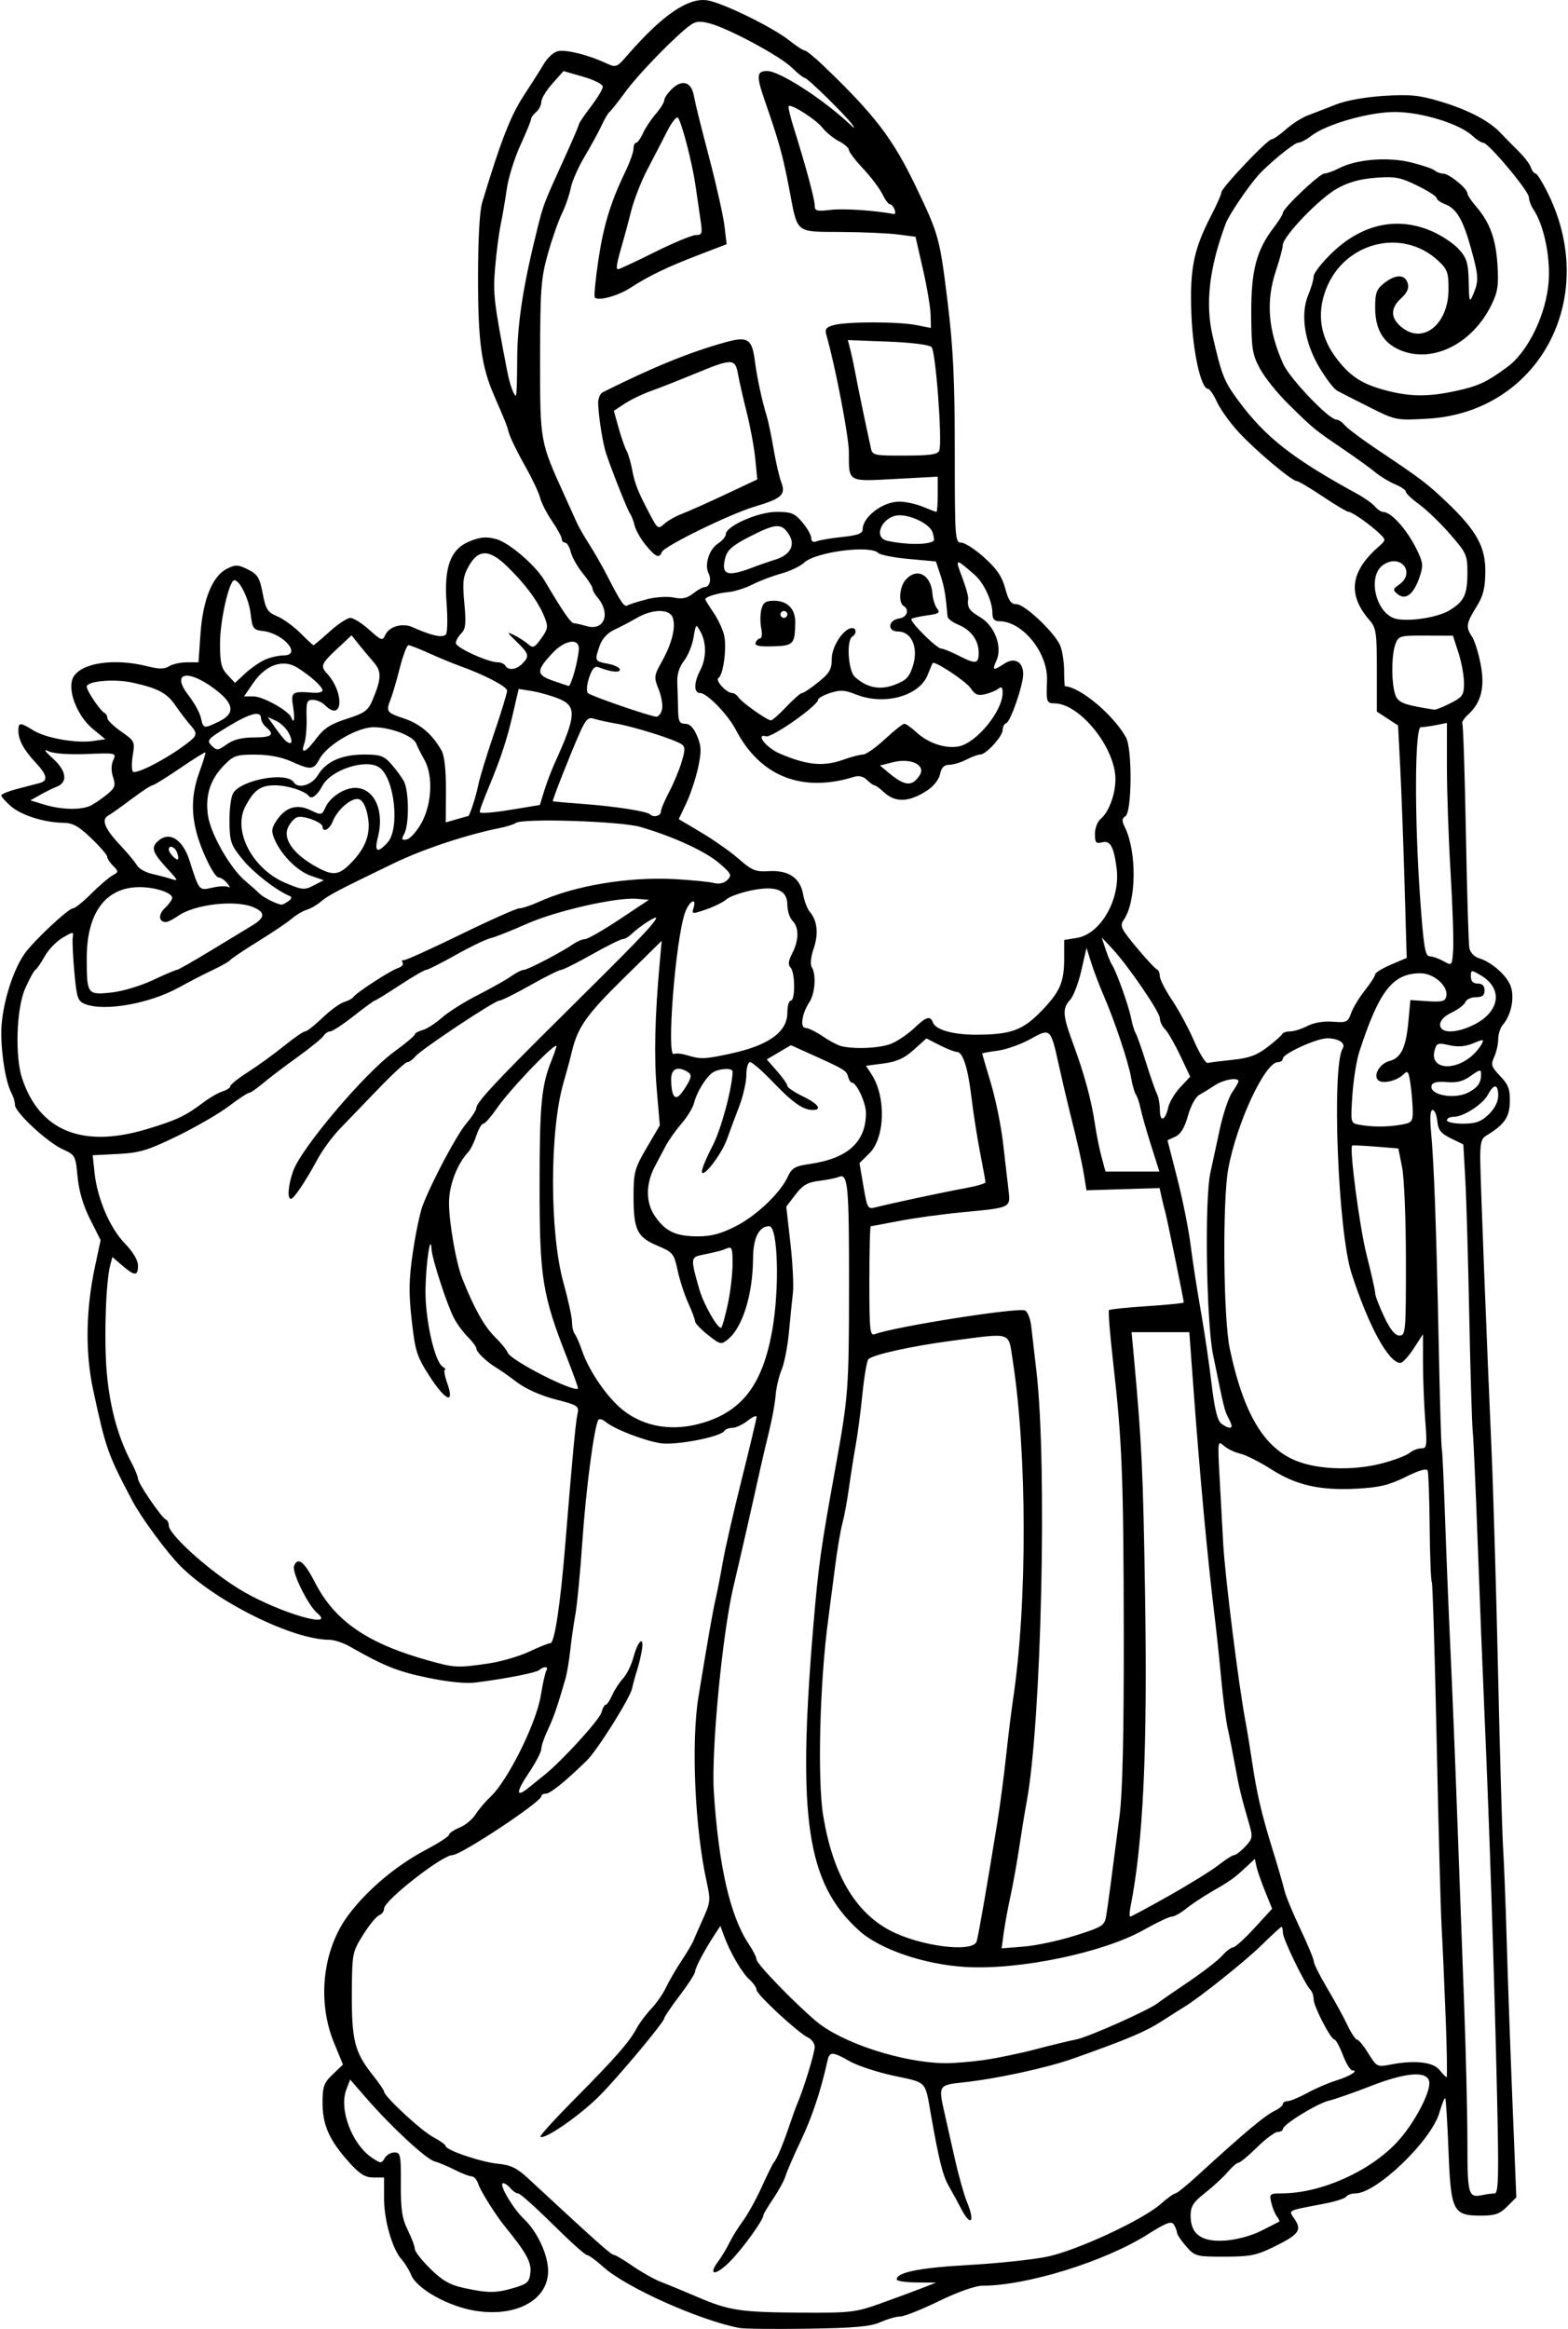 <?xml version="1.0" encoding="UTF-8" standalone="no"?>
<svg xmlns:dc="http://purl.org/dc/elements/1.1/" xmlns:cc="http://creativecommons.org/ns#" xmlns:rdf="http://www.w3.org/1999/02/22-rdf-syntax-ns#" xmlns:svg="http://www.w3.org/2000/svg" xmlns="http://www.w3.org/2000/svg" xmlns:sodipodi="http://sodipodi.sourceforge.net/DTD/sodipodi-0.dtd" xmlns:inkscape="http://www.inkscape.org/namespaces/inkscape" width="101" height="150" viewBox="0 0 121.192 180.289" version="1.1" id="svg8" inkscape:version="0.92.3 (2405546, 2018-03-11)" sodipodi:docname="Nikolaus2.svg">
  <title id="title4549">Nikolaus von Myra II</title>
  <defs id="defs2"/>
  <sodipodi:namedview id="base" pagecolor="#ffffff" bordercolor="#666666" borderopacity="1.0" inkscape:pageopacity="0.0" inkscape:pageshadow="2" inkscape:zoom="0.70823529" inkscape:cx="-60.873403" inkscape:cy="344.6646" inkscape:document-units="mm" inkscape:current-layer="layer1" showgrid="false" inkscape:window-width="1920" inkscape:window-height="1027" inkscape:window-x="-8" inkscape:window-y="-8" inkscape:window-maximized="1" fit-margin-top="0" fit-margin-left="0" fit-margin-right="0" fit-margin-bottom="0"/>
  <g inkscape:label="Ebene 1" inkscape:groupmode="layer" id="layer1" transform="translate(-36.821,-66.586)">
    <path style="fill:#000000;stroke-width:0.265" d="m 93.972,246.802 c -3.091,-0.585 -8.797,-3.143 -10.554,-4.731 -0.561,-0.507 -1.13,-0.921 -1.265,-0.921 -0.135,0 -1.326,-1.072 -2.647,-2.381 -1.321,-1.31 -2.521,-2.381 -2.667,-2.381 -0.146,0 -0.413,-0.179 -0.594,-0.397 -0.181,-0.218 -0.436,-0.397 -0.567,-0.397 -0.398,0 0.726,1.933 1.615,2.778 1.028,0.977 1.862,2.776 1.862,4.016 0,2.269 -2.513,3.617 -5.719,3.068 -2.064,-0.353 -4.437,-1.688 -4.873,-2.739 -0.163,-0.395 -0.496,-0.938 -0.74,-1.208 -0.729,-0.809 -1.371,-3.033 -1.37,-4.746 l 0.001,-1.61 h -0.824 c -0.639,0 -1.06,-0.262 -1.877,-1.169 -1.528,-1.696 -2.062,-2.887 -2.062,-4.595 0,-1.28 0.099,-1.558 0.791,-2.22 l 0.791,-0.756 -0.695,-1.693 c -1.319,-3.215 -0.883,-7.186 1.08,-9.838 1.456,-1.967 3.708,-3.868 6.035,-5.097 0.982,-0.518 1.786,-1.041 1.786,-1.161 0,-0.12 0.366,-0.37 0.814,-0.555 0.448,-0.185 1.009,-0.646 1.246,-1.024 0.237,-0.378 0.75,-0.985 1.14,-1.348 1.356,-1.267 3.566,-5.712 3.913,-7.873 0.146,-0.911 0.339,-1.774 0.429,-1.918 0.197,-0.318 -0.193,-0.349 -0.544,-0.043 -0.248,0.216 -2.521,0.665 -4.915,0.97 -0.777,0.099 -2.149,-0.037 -3.756,-0.373 -2.317,-0.484 -3.37,-0.907 -5.996,-2.407 -0.507,-0.29 -1.226,-0.527 -1.598,-0.527 -2.818,0 -8.736,-2.925 -11.506,-5.687 -1.035,-1.032 -3.034,-3.738 -3.721,-5.037 -1.927,-3.645 -2.056,-4.01 -3.048,-8.591 -0.629,-2.904 -0.581,-6.216 0.137,-9.581 l 0.436,-2.041 -0.814,-1.612 c -0.536,-1.062 -0.867,-2.186 -0.971,-3.293 -0.152,-1.633 -0.185,-1.694 -1.149,-2.128 -1.193,-0.538 -3.698,-2.864 -3.698,-3.434 0,-0.224 -0.111,-0.613 -0.247,-0.866 -0.456,-0.847 -0.811,-2.927 -0.811,-4.745 0,-1.916 0.839,-4.742 1.814,-6.111 0.7,-0.983 3.381,-3.494 3.731,-3.494 0.157,0 0.789,-0.506 1.405,-1.124 0.616,-0.618 1.355,-1.255 1.643,-1.414 0.496,-0.274 0.499,-0.314 0.066,-0.747 -0.251,-0.251 -0.457,-0.569 -0.457,-0.707 0,-0.138 -0.557,-0.784 -1.238,-1.436 -0.983,-0.942 -1.432,-1.189 -2.183,-1.198 -1.468,-0.018 -3.254,-0.588 -4.054,-1.294 -0.4,-0.353 -0.728,-0.724 -0.728,-0.824 0,-0.1 0.566,-0.33 1.257,-0.51 0.691,-0.18 1.465,-0.382 1.72,-0.449 0.659,-0.173 0.573,-0.627 -0.292,-1.551 -0.934,-0.996 -1.361,-1.777 -1.361,-2.487 0,-0.675 0.121,-0.678 1.171,-0.03 0.972,0.6 3.318,1.011 4.642,0.812 l 0.918,-0.138 -0.966,-0.794 c -1.233,-1.014 -2.014,-3.069 -1.519,-3.994 0.6,-1.121 3.16,-1.505 5.726,-0.859 0.916,0.231 1.332,0.231 1.701,0 0.269,-0.168 0.889,-0.305 1.379,-0.305 h 0.89 l 0.157,-2.22 c 0.187,-2.643 0.93,-4.463 2.051,-5.023 0.664,-0.331 0.858,-0.324 1.625,0.06 0.749,0.375 0.908,0.634 1.138,1.848 0.233,1.234 0.375,1.457 1.12,1.77 0.469,0.197 1.277,0.782 1.795,1.3 0.518,0.518 0.977,0.942 1.02,0.942 0.043,0 0.605,-0.475 1.248,-1.055 0.643,-0.58 1.365,-1.056 1.603,-1.058 0.239,-0.002 0.893,0.408 1.455,0.911 0.967,0.866 1.034,0.886 1.263,0.391 0.297,-0.645 1.324,-0.931 2.094,-0.585 1.506,0.678 2.398,0.863 2.599,0.539 0.11,-0.177 0.128,-1.244 0.041,-2.371 -0.218,-2.822 0.306,-4.224 1.803,-4.823 0.824,-0.33 1.284,-0.366 2.04,-0.163 0.99,0.267 3.035,2.02 3.735,3.203 1.417,2.394 2.032,3.293 2.264,3.306 0.146,0.008 0.594,0.111 0.996,0.228 1.386,0.404 1.9,-1.001 0.821,-2.248 -0.199,-0.23 -0.361,-0.53 -0.361,-0.667 0,-0.137 -0.339,-0.664 -0.752,-1.17 -0.414,-0.506 -0.833,-1.248 -0.931,-1.648 -0.098,-0.4 -0.296,-0.728 -0.438,-0.728 -0.143,0 -0.26,-0.127 -0.26,-0.283 0,-0.156 -0.339,-0.781 -0.754,-1.389 -0.415,-0.608 -0.831,-1.421 -0.924,-1.807 -0.094,-0.386 -0.631,-1.517 -1.195,-2.514 -0.563,-0.997 -1.107,-2.11 -1.209,-2.474 -0.191,-0.683 -0.278,-0.902 -1.151,-2.91 -0.99,-2.276 -1.25,-4.173 -1.25,-9.128 0,-2.95 0.121,-5.165 0.319,-5.821 1.421,-4.723 2.214,-6.757 3.237,-8.307 0.518,-0.785 1.197,-1.857 1.509,-2.381 0.337,-0.567 0.815,-0.99 1.179,-1.045 0.673,-0.101 2.277,0.305 3.61,0.914 0.848,0.387 0.867,0.381 1.72,-0.6 2.707,-3.113 4.705,-4.478 6.2,-4.235 1.172,0.19 5.046,2.087 6.303,3.086 0.549,0.437 1.096,0.794 1.215,0.794 0.119,0 0.745,0.506 1.391,1.124 4.043,3.868 5.431,5.686 7.252,9.491 1.748,3.655 1.816,3.905 2.438,9.015 0.416,3.417 0.537,6.008 0.537,11.443 0,6.716 0.022,7.026 0.501,7.026 0.275,0 1.08,0.521 1.788,1.158 0.959,0.862 1.372,1.471 1.615,2.381 0.251,0.94 0.45,1.223 0.858,1.223 0.667,0 3.043,2.263 3.421,3.258 0.156,0.41 0.283,1.273 0.283,1.918 0,0.645 0.03,1.175 0.066,1.177 1.196,0.072 3.764,2.227 4.723,3.965 0.497,0.899 0.46,5.785 -0.046,6.098 -0.276,0.171 -0.287,0.351 -0.05,0.831 0.953,1.927 0.908,5.775 -0.085,7.203 -0.313,0.45 -0.207,0.678 0.991,2.117 0.738,0.887 1.447,1.652 1.576,1.7 0.129,0.049 0.234,0.288 0.234,0.533 0,0.244 0.425,1.076 0.944,1.847 0.519,0.771 1.288,2.198 1.708,3.171 0.42,0.973 0.896,1.737 1.058,1.697 0.162,-0.04 1.03,-0.148 1.93,-0.242 1.263,-0.131 1.877,-0.356 2.694,-0.986 0.582,-0.449 1.098,-0.906 1.147,-1.015 0.049,-0.109 0.322,-0.198 0.608,-0.198 0.286,0 0.887,-0.189 1.334,-0.421 0.497,-0.257 1.264,-0.385 1.968,-0.329 1.064,0.085 1.174,0.033 1.415,-0.657 0.143,-0.412 0.621,-1.203 1.062,-1.76 0.44,-0.556 0.801,-1.116 0.801,-1.245 0,-0.128 0.55,-0.468 1.222,-0.756 l 1.222,-0.522 -0.165,-5.689 c -0.091,-3.129 -0.241,-7.177 -0.334,-8.996 l -0.168,-3.307 -0.822,-0.538 -0.822,-0.538 v -3.211 c 0,-2.915 -0.053,-3.272 -0.574,-3.872 -1.699,-1.956 -1.491,-3.737 0.659,-5.636 0.631,-0.557 0.633,-0.57 0.127,-1.058 -0.72,-0.695 -2.131,-1.685 -2.4,-1.685 -0.124,0 -1.025,-0.536 -2.001,-1.191 -0.976,-0.655 -1.881,-1.191 -2.009,-1.191 -0.379,0 -3.227,-2.397 -4.516,-3.802 -0.655,-0.714 -1.402,-1.757 -1.661,-2.32 -0.259,-0.562 -0.573,-1.022 -0.697,-1.022 -0.548,0 -1.182,-2.88 -1.289,-5.859 -0.124,-3.447 0.181,-4.943 1.537,-7.558 0.433,-0.835 0.787,-1.64 0.787,-1.79 0,-0.345 3.567,-4.108 3.894,-4.108 0.134,0 0.632,-0.347 1.107,-0.771 0.475,-0.424 1.24,-0.912 1.701,-1.084 0.461,-0.172 1.433,-0.549 2.161,-0.836 0.796,-0.315 2.283,-0.582 3.734,-0.672 2.019,-0.125 2.729,-0.054 4.366,0.438 2.155,0.647 3.761,1.488 4.657,2.437 0.322,0.341 0.948,0.978 1.391,1.414 0.443,0.437 0.872,1.002 0.954,1.257 0.082,0.255 0.244,0.463 0.361,0.463 0.117,0 0.573,0.744 1.013,1.654 3.925,8.108 -0.805,16.842 -9.385,17.329 -2.417,0.137 -2.449,0.131 -4.486,-0.889 -1.128,-0.565 -2.258,-1.142 -2.511,-1.282 -0.253,-0.14 -0.872,-0.953 -1.377,-1.806 -1.149,-1.942 -1.479,-4.107 -0.854,-5.603 0.23,-0.55 0.418,-1.198 0.418,-1.44 0,-0.242 0.625,-1.046 1.389,-1.787 2.347,-2.276 5.087,-2.874 7.781,-1.699 0.751,0.328 1.688,0.957 2.082,1.399 0.61,0.684 0.722,1.057 0.751,2.509 0.033,1.58 0.059,1.651 0.354,0.96 0.439,-1.025 0.42,-1.401 -0.18,-3.563 -0.613,-2.213 -1.116,-3.068 -2.005,-3.406 -0.356,-0.135 -0.648,-0.349 -0.648,-0.474 0,-0.126 -0.677,-0.56 -1.504,-0.965 -1.317,-0.645 -1.721,-0.72 -3.241,-0.603 -1.218,0.094 -2.112,0.347 -2.99,0.846 -1.377,0.783 -4.167,3.692 -4.177,4.355 -0.004,0.23 -0.242,1.121 -0.529,1.98 -0.792,2.368 -0.618,4.598 0.565,7.238 0.503,1.123 3.535,4.297 4.104,4.297 0.165,0 0.463,0.199 0.663,0.443 0.2,0.243 1.316,1.08 2.48,1.859 3.42,2.288 3.894,2.647 5.424,4.107 2.304,2.199 2.997,3.459 2.972,5.405 -0.016,1.269 -0.171,1.865 -0.703,2.707 -0.777,1.232 -0.824,1.558 -0.326,2.288 0.196,0.287 0.496,1.246 0.666,2.132 0.345,1.792 0.043,2.982 -0.994,3.921 -0.3,0.271 -0.49,0.582 -0.422,0.691 0.067,0.109 0.191,3.933 0.275,8.497 0.084,4.565 0.205,8.56 0.269,8.877 0.064,0.318 0.384,0.659 0.711,0.758 1.076,0.327 2.3,1.445 2.531,2.312 0.242,0.909 -0.04,2.146 -0.651,2.856 -0.198,0.23 -0.359,0.73 -0.359,1.112 0,0.382 -0.139,1 -0.309,1.373 -0.275,0.604 -0.224,0.768 0.463,1.485 0.633,0.661 0.768,1.021 0.746,2.003 -0.026,1.197 -0.423,1.76 -1.85,2.622 -0.373,0.225 -0.46,0.622 -0.438,1.984 0.032,1.934 0.491,13.72 0.865,22.208 0.138,3.129 0.366,10.868 0.508,17.198 0.141,6.33 0.319,12.521 0.395,13.758 0.076,1.237 0.203,4.511 0.282,7.276 0.079,2.765 0.278,8.34 0.442,12.39 l 0.299,7.363 -0.707,0.707 c -0.576,0.576 -0.95,0.707 -2.017,0.707 -2.182,0 -2.344,-0.323 -2.527,-5.024 -0.085,-2.179 -0.199,-4.006 -0.253,-4.06 -0.055,-0.055 -0.259,0.45 -0.455,1.121 -0.634,2.173 -4.872,6.244 -6.501,6.244 -0.304,0 -0.621,0.111 -0.705,0.247 -0.084,0.136 -0.835,0.379 -1.669,0.54 -3.032,0.585 -2.812,0.469 -2.316,1.227 0.559,0.854 0.31,1.173 -1.675,2.148 -1.28,0.629 -1.819,0.734 -3.765,0.734 -2.192,0 -2.295,-0.028 -2.968,-0.794 -0.384,-0.437 -0.703,-0.913 -0.71,-1.058 -0.007,-0.146 -0.118,-0.431 -0.247,-0.635 -0.189,-0.298 -0.589,-0.147 -2.046,0.774 -3.305,2.088 -9.344,3.961 -12.78,3.962 -0.543,2.2e-4 -1.906,0.483 -3.361,1.191 -1.346,0.655 -2.695,1.191 -2.997,1.191 -0.302,0 -0.992,0.197 -1.533,0.438 -0.77,0.343 -1.991,0.453 -5.614,0.507 -2.547,0.038 -4.928,0.013 -5.292,-0.056 z m 10.98,-1.922 c 1.164,-0.416 2.593,-0.944 3.175,-1.173 l 1.058,-0.417 -1.521,-0.012 c -0.837,-0.006 -1.521,-0.112 -1.521,-0.234 0,-0.55 1.762,-0.904 5.556,-1.117 2.256,-0.126 4.994,-0.415 6.085,-0.642 2.294,-0.476 7.369,-2.828 8.786,-4.072 0.518,-0.455 1.033,-0.826 1.145,-0.826 0.112,0 0.87,-0.61 1.685,-1.355 3.723,-3.407 5.248,-4.684 6.045,-5.062 0.327,-0.155 0.595,-0.383 0.595,-0.505 0,-0.122 0.164,-0.222 0.364,-0.222 0.2,0 0.885,-0.284 1.521,-0.632 0.637,-0.348 1.634,-0.779 2.216,-0.958 1.069,-0.329 1.816,-0.791 1.279,-0.791 -0.155,0 -0.486,-0.536 -0.736,-1.191 -0.25,-0.655 -0.541,-1.191 -0.645,-1.191 -0.286,0 -1.618,-2.569 -1.618,-3.12 0,-0.263 -0.11,-0.591 -0.244,-0.73 -0.449,-0.463 -2.135,-3.95 -2.136,-4.419 -7.9e-4,-0.255 -0.048,-0.463 -0.104,-0.463 -0.057,0 -0.742,0.628 -1.522,1.396 -1.255,1.235 -4.861,4.116 -6.021,4.811 -0.233,0.14 -1.019,0.638 -1.747,1.108 -1.257,0.811 -2.675,1.408 -6.879,2.895 -2.041,0.722 -5.968,1.568 -8.533,1.839 -1.843,0.194 -1.874,0.245 -1.401,2.32 0.139,0.61 0.497,2.197 0.794,3.526 0.298,1.329 0.72,2.843 0.938,3.365 0.681,1.63 0.312,2.021 -0.47,0.497 -0.204,-0.397 -0.61,-1.141 -0.904,-1.653 -0.488,-0.852 -0.777,-2.009 -1.421,-5.684 -0.44,-2.512 -0.276,-2.344 -2.818,-2.883 -1.279,-0.271 -2.823,-0.776 -3.431,-1.12 -1.369,-0.776 -1.577,-0.78 -1.743,-0.032 -0.519,2.331 -1.184,4.329 -2.05,6.152 -0.553,1.164 -1.087,2.396 -1.188,2.737 -0.101,0.341 -0.529,1.132 -0.951,1.758 -0.422,0.626 -0.768,1.206 -0.768,1.289 0,0.367 -1.552,2.525 -2.558,3.556 -1.121,1.149 -1.789,1.161 -0.937,0.018 0.257,-0.345 0.64,-0.984 0.853,-1.42 0.213,-0.437 0.693,-1.21 1.068,-1.72 0.375,-0.509 1.031,-1.7 1.459,-2.646 0.428,-0.946 0.837,-1.779 0.91,-1.852 0.218,-0.217 0.709,-1.37 1.183,-2.778 0.245,-0.728 0.547,-1.561 0.671,-1.852 0.496,-1.167 1.321,-3.868 1.321,-4.326 0,-0.268 -0.23,-0.595 -0.511,-0.727 -0.766,-0.358 -3.987,-3.339 -3.987,-3.689 0,-0.168 -0.251,-0.531 -0.557,-0.809 -0.586,-0.53 -1.496,-2.095 -1.968,-3.383 l -0.279,-0.762 -0.445,0.679 c -0.79,1.206 -1.513,2.574 -1.513,2.863 0,0.155 -0.536,0.986 -1.191,1.847 -0.655,0.861 -1.192,1.654 -1.193,1.761 -0.003,0.279 -3.53,4.503 -4.994,5.982 -1.506,1.521 -4.315,3.468 -4.598,3.185 -0.066,-0.066 1.147,-1.397 2.694,-2.958 3.133,-3.162 4.203,-4.385 4.771,-5.455 0.212,-0.399 0.714,-1.069 1.116,-1.49 0.402,-0.421 0.914,-1.158 1.138,-1.637 0.223,-0.479 0.761,-1.407 1.194,-2.061 0.434,-0.655 0.858,-1.369 0.942,-1.587 0.085,-0.218 0.423,-0.992 0.753,-1.72 0.551,-1.216 0.573,-1.44 0.275,-2.778 -0.924,-4.143 -1.223,-10.849 -0.642,-14.389 0.765,-4.66 1.086,-6.492 1.33,-7.571 0.148,-0.655 0.402,-1.965 0.565,-2.91 0.163,-0.946 0.815,-3.793 1.449,-6.327 0.634,-2.534 1.153,-4.715 1.153,-4.848 0,-0.132 -0.314,0.006 -0.697,0.308 -0.383,0.302 -0.912,0.548 -1.175,0.548 -0.263,0 -0.543,0.106 -0.623,0.235 -0.292,0.472 -3.795,1.144 -4.966,0.952 -1.3,-0.213 -3.574,-1.1 -4.22,-1.646 -0.24,-0.203 -0.497,-0.273 -0.57,-0.154 -0.324,0.525 -0.959,5.342 -1.232,9.344 -0.164,2.401 -0.408,4.961 -0.542,5.689 -0.134,0.728 -0.313,1.978 -0.398,2.778 -0.085,0.8 -0.256,1.812 -0.382,2.249 -0.606,2.109 -0.912,2.993 -1.368,3.952 -0.272,0.573 -0.495,1.229 -0.495,1.459 0,0.229 -0.427,1.05 -0.948,1.825 -1.018,1.512 -1.041,1.99 -0.057,1.195 0.336,-0.271 0.906,-0.731 1.268,-1.022 1.372,-1.104 4.244,-4.258 4.397,-4.829 0.088,-0.327 0.237,-0.595 0.331,-0.595 0.094,0 0.32,-0.335 0.501,-0.744 0.181,-0.409 0.559,-0.991 0.84,-1.292 0.281,-0.301 0.641,-1.033 0.801,-1.626 0.361,-1.339 0.857,-1.737 0.646,-0.518 -0.083,0.48 -0.25,1.171 -0.371,1.535 -0.121,0.364 -0.292,0.988 -0.379,1.387 -0.168,0.768 -2.677,4.765 -3.5,5.574 -1.563,1.537 -2.827,2.565 -3.154,2.565 -0.206,0 -0.375,0.094 -0.375,0.208 0,0.435 -6.22,4.554 -6.877,4.554 -0.796,0 -5.294,3.515 -5.294,4.137 0,0.208 -0.175,0.445 -0.39,0.527 -0.214,0.082 -0.772,0.763 -1.239,1.513 -0.83,1.332 -0.85,1.437 -0.867,4.538 -0.02,3.59 0.225,4.557 1.582,6.264 0.5,0.629 0.911,1.225 0.912,1.325 0.005,0.371 2.853,3.013 3.791,3.517 0.536,0.288 0.974,0.601 0.974,0.697 0,0.314 2.752,1.25 4.037,1.373 1.005,0.096 1.482,0.327 2.364,1.145 5.434,5.038 6.406,5.903 6.636,5.912 0.113,0.004 0.778,0.402 1.479,0.884 0.701,0.482 1.68,1.03 2.176,1.218 0.496,0.188 1.73,0.697 2.742,1.131 2.521,1.082 3.366,1.211 8.082,1.238 3.873,0.022 4.219,-0.019 6.218,-0.733 z m -28.443,-1.182 c 1.059,-0.315 1.2,-0.449 1.275,-1.208 0.079,-0.797 -0.333,-1.533 -2.008,-3.589 -0.687,-0.843 -1.868,-2.731 -2.027,-3.241 -0.102,-0.327 -0.332,-0.595 -0.509,-0.595 -0.178,0 -0.765,-0.225 -1.304,-0.5 -0.54,-0.275 -1.25,-0.573 -1.577,-0.661 -0.658,-0.177 -3.351,-2.675 -5.286,-4.9 l -1.244,-1.431 -0.295,0.77 c -0.593,1.546 0.449,4.278 2.023,5.31 0.647,0.424 0.706,0.424 0.94,0.007 0.137,-0.245 0.479,-0.446 0.76,-0.446 0.469,0 0.51,0.2 0.496,2.447 -0.012,1.964 0.093,2.667 0.534,3.559 0.302,0.611 0.549,1.271 0.549,1.466 0,0.195 0.539,0.885 1.199,1.534 0.921,0.907 1.518,1.249 2.58,1.481 1.884,0.411 2.508,0.411 3.894,-0.002 z m 57.85,-4.415 c 0.706,-0.356 1.331,-0.673 1.388,-0.706 0.057,-0.033 -0.016,-0.211 -0.162,-0.397 -0.146,-0.185 -0.344,-0.665 -0.44,-1.065 -0.166,-0.695 -0.13,-0.728 0.823,-0.732 3.016,-0.012 6.775,-1.683 8.903,-3.958 1.319,-1.41 2.647,-3.912 2.497,-4.703 -0.159,-0.837 -1.788,-0.714 -4.49,0.338 -1.36,0.529 -2.829,1.044 -3.266,1.144 -0.896,0.205 -3.572,1.85 -3.572,2.195 0,0.124 -0.178,0.225 -0.395,0.225 -0.217,0 -0.939,0.536 -1.603,1.191 -0.664,0.655 -1.309,1.191 -1.433,1.191 -0.124,0 -0.504,0.327 -0.845,0.728 -0.341,0.4 -1.125,1.125 -1.743,1.61 -0.926,0.727 -1.124,1.039 -1.124,1.776 0,1.435 0.851,2.042 2.685,1.914 0.875,-0.061 2.026,-0.372 2.778,-0.75 z m 18.061,-2.892 c 0.316,-0.003 0.346,-1.179 0.197,-7.743 -0.209,-9.195 -0.589,-20.761 -0.96,-29.17 -0.147,-3.347 -0.389,-9.419 -0.536,-13.494 -0.147,-4.075 -0.32,-7.944 -0.383,-8.599 -0.063,-0.655 -0.185,-4.703 -0.27,-8.996 -0.085,-4.293 -0.222,-9.021 -0.305,-10.507 l -0.151,-2.702 -0.967,-0.473 c -0.777,-0.38 -0.984,-0.642 -1.05,-1.333 -0.046,-0.473 -0.208,-0.86 -0.362,-0.86 -0.182,0 -0.225,0.574 -0.124,1.654 0.233,2.492 0.411,7.393 0.593,16.338 0.09,4.438 0.197,8.129 0.238,8.202 0.04,0.073 0.151,2.394 0.247,5.159 0.095,2.765 0.284,7.408 0.421,10.319 0.136,2.91 0.372,8.685 0.523,12.832 0.152,4.147 0.393,10.698 0.536,14.558 0.143,3.86 0.26,8.761 0.26,10.892 0,4.059 0.066,4.282 1.191,4.04 0.291,-0.063 0.697,-0.116 0.902,-0.118 z m -3.781,-13.696 c -0.099,-2.583 -0.238,-5.708 -0.31,-6.945 -0.072,-1.237 -0.244,-7.703 -0.383,-14.37 -0.139,-6.666 -0.309,-12.212 -0.378,-12.324 -0.069,-0.112 -0.143,-2.031 -0.164,-4.264 -0.021,-2.233 -0.09,-4.196 -0.154,-4.361 -0.075,-0.196 -0.67,-0.026 -1.714,0.492 -1.278,0.633 -2.038,0.816 -3.785,0.907 -2.856,0.15 -4.684,-0.268 -6.634,-1.515 -0.874,-0.559 -1.946,-1.099 -2.383,-1.2 -0.437,-0.101 -1.009,-0.378 -1.273,-0.616 -0.46,-0.415 -0.473,-0.325 -0.331,2.27 0.082,1.486 0.213,3.885 0.292,5.332 0.136,2.495 1.173,10.795 1.705,13.642 0.136,0.728 0.371,2.156 0.522,3.175 0.376,2.538 0.738,4.089 1.604,6.879 0.407,1.31 0.814,2.714 0.904,3.12 0.091,0.407 0.638,1.734 1.215,2.95 0.578,1.216 1.057,2.372 1.065,2.568 0.008,0.196 0.477,1.131 1.042,2.077 0.565,0.946 1.266,2.226 1.558,2.844 0.292,0.618 0.628,1.124 0.748,1.124 0.119,0 0.513,0.481 0.875,1.069 0.641,1.042 0.685,1.064 1.716,0.862 1.851,-0.362 3.294,-0.204 3.788,0.414 0.245,0.307 0.493,0.56 0.551,0.562 0.058,0.002 0.025,-2.11 -0.074,-4.693 z m -35.75,3.364 c 1.019,-0.145 2.805,-0.514 3.969,-0.821 1.164,-0.307 2.597,-0.654 3.185,-0.771 0.975,-0.195 5.713,-2.314 6.34,-2.836 0.146,-0.121 1.197,-0.849 2.336,-1.618 1.139,-0.769 2.322,-1.685 2.627,-2.036 0.306,-0.351 0.683,-0.639 0.839,-0.639 0.156,1e-4 0.899,-0.673 1.653,-1.495 l 1.37,-1.495 -0.546,-1.35 c -0.3,-0.742 -0.602,-1.61 -0.67,-1.929 l -0.124,-0.58 -0.621,0.58 c -0.981,0.916 -1.235,1.099 -2.635,1.905 -0.725,0.417 -1.655,1.034 -2.067,1.37 -0.411,0.336 -0.907,0.612 -1.101,0.612 -0.194,0 -1.167,0.46 -2.163,1.022 -3.138,1.772 -9.625,3.125 -13.802,2.879 -3.201,-0.189 -6.646,-1.365 -8.252,-2.819 -4.05,-3.665 -4.796,-8.636 -3.54,-23.571 0.397,-4.718 0.569,-5.952 1.72,-12.303 0.986,-5.441 1.035,-6.085 1.044,-13.668 0.009,-8.118 -0.076,-9.095 -0.774,-8.808 -0.237,0.098 -0.934,0.239 -1.549,0.314 -0.886,0.108 -1.266,0.33 -1.827,1.066 l -0.709,0.929 0.319,2.808 c 0.175,1.544 0.264,3.284 0.196,3.866 -0.068,0.582 -0.206,1.951 -0.307,3.043 -0.101,1.091 -0.357,2.401 -0.568,2.91 -0.211,0.509 -0.421,1.402 -0.465,1.984 -0.044,0.582 -0.271,1.832 -0.504,2.778 -0.233,0.946 -0.555,2.315 -0.715,3.043 -0.569,2.591 -1.612,7.171 -2.019,8.864 -0.873,3.631 -1.753,12.753 -1.544,16.007 0.366,5.705 1.262,9.618 2.695,11.769 0.338,0.507 0.614,1.055 0.614,1.218 0,0.327 3.028,3.452 4.656,4.805 1.993,1.657 6.629,3.162 9.896,3.213 0.655,0.01 2.024,-0.1 3.043,-0.245 z m -0.556,-9.185 c 0.138,-0.453 0.832,-4.445 1.597,-9.194 0.211,-1.31 0.518,-3.631 0.682,-5.159 0.164,-1.528 0.405,-3.493 0.536,-4.366 1.117,-7.433 1.098,-19.127 -0.043,-26.392 -0.329,-2.096 -0.011,-2.003 -4.709,-1.382 -3.095,0.409 -6.076,1.068 -6.447,1.426 -0.114,0.11 -0.321,1.322 -0.46,2.691 -0.139,1.37 -0.371,3.146 -0.517,3.946 -0.146,0.8 -0.381,2.289 -0.523,3.307 -0.142,1.019 -0.374,2.269 -0.514,2.778 -0.141,0.509 -0.392,1.998 -0.559,3.307 -0.166,1.31 -0.407,3.155 -0.534,4.101 -0.657,4.873 -0.849,12.405 -0.388,15.214 0.738,4.492 2.453,7.441 5.158,8.872 2.341,1.238 6.443,1.758 6.72,0.851 z m 7.645,-0.453 c 2.127,-0.677 2.261,-0.764 2.389,-1.554 0.134,-0.826 0.362,-2.534 1.029,-7.716 0.234,-1.817 0.336,-6.211 0.326,-14.023 -0.016,-12.149 -0.126,-14.967 -0.825,-21.098 -0.245,-2.145 -0.389,-3.955 -0.321,-4.023 0.068,-0.068 1.399,-0.206 2.958,-0.307 1.559,-0.101 2.834,-0.229 2.834,-0.284 0,-0.18 -1.329,-6.672 -1.438,-7.022 -0.058,-0.187 -0.179,-0.676 -0.27,-1.088 l -0.164,-0.748 -2.831,0.086 -2.831,0.086 -0.171,-1.058 c -0.181,-1.121 -0.476,-2.439 -1.126,-5.027 -0.219,-0.873 -0.599,-2.497 -0.844,-3.609 -0.632,-2.87 -0.644,-2.881 -2.201,-2.011 -0.718,0.401 -1.852,0.804 -2.52,0.896 -0.668,0.092 -1.215,0.189 -1.215,0.216 0,0.027 0.301,1.053 0.669,2.279 0.368,1.226 0.793,3.301 0.944,4.611 0.151,1.31 0.34,2.934 0.42,3.61 0.174,1.476 0.272,1.427 -3.621,1.8 -1.528,0.146 -3.711,0.447 -4.852,0.669 -1.141,0.222 -2.123,0.403 -2.183,0.403 -0.06,0 -0.109,1.918 -0.109,4.262 0,3.828 0.044,4.245 0.431,4.096 1.481,-0.568 10.996,-2.074 11.612,-1.837 0.202,0.077 0.423,0.636 0.492,1.242 0.069,0.606 0.25,2.173 0.402,3.482 0.842,7.248 0.387,27.202 -0.761,33.337 -0.136,0.728 -0.389,2.275 -0.561,3.44 -0.173,1.164 -0.482,2.891 -0.688,3.836 -0.206,0.946 -0.444,2.244 -0.53,2.884 l -0.155,1.164 1.73,-0.139 c 0.951,-0.076 2.743,-0.462 3.982,-0.856 z m 7.244,-3.078 c 1.575,-0.887 3.304,-1.959 3.841,-2.381 0.537,-0.423 1.082,-0.768 1.211,-0.768 0.129,0 0.512,-0.296 0.853,-0.658 0.576,-0.613 0.596,-0.736 0.293,-1.786 -0.631,-2.182 -0.763,-2.731 -1.072,-4.435 -0.172,-0.946 -0.429,-2.243 -0.572,-2.884 -0.143,-0.64 -0.37,-2.366 -0.505,-3.836 -0.135,-1.47 -0.369,-3.685 -0.52,-4.922 -0.543,-4.442 -1.133,-10.793 -1.628,-17.529 l -0.326,-4.432 h -2.235 -2.235 l 0.189,2.051 c 0.593,6.427 0.705,8.813 0.856,18.322 0.192,12.047 -0.142,19.154 -1.134,24.143 -0.08,0.4 -0.085,0.728 -0.011,0.728 0.073,0 1.422,-0.726 2.998,-1.613 z M 74.479,195.37 c 0.993,-0.144 2.434,-0.558 3.201,-0.921 0.767,-0.363 1.51,-0.66 1.652,-0.66 0.319,0 0.774,-3.008 1.142,-7.541 0.554,-6.821 0.807,-9.537 0.953,-10.189 0.14,-0.629 0.05,-0.689 -1.708,-1.142 -1.114,-0.287 -2.3,-0.815 -2.967,-1.32 -0.611,-0.463 -1.332,-0.972 -1.601,-1.13 -0.728,-0.428 -1.551,-1.217 -1.551,-1.485 0,-0.13 -0.297,-0.533 -0.66,-0.896 -0.363,-0.363 -0.848,-1.023 -1.077,-1.465 -0.547,-1.058 -1.694,-4.586 -1.734,-5.333 -0.072,-1.353 -0.437,1.086 -0.467,3.123 -0.034,2.283 0.7,5.578 1.332,5.978 0.196,0.124 0.273,0.228 0.17,0.23 -0.103,0.002 -0.019,0.48 0.187,1.062 0.589,1.669 -0.142,1.358 -1.398,-0.595 -0.962,-1.495 -1.092,-1.907 -1.359,-4.299 -0.239,-2.144 -0.221,-3.148 0.096,-5.292 0.215,-1.455 0.552,-3.063 0.748,-3.572 0.734,-1.908 2.649,-5.506 3.392,-6.375 0.423,-0.495 0.77,-1.035 0.77,-1.199 8e-4,-0.411 1.565,-2.095 6.31,-6.794 6.067,-6.008 7.255,-7.234 7.595,-7.843 0.207,-0.371 -1.243,0.546 -1.951,1.234 -0.192,0.187 -0.473,0.339 -0.623,0.339 -0.151,0 -1.226,0.536 -2.391,1.191 -1.164,0.655 -2.236,1.191 -2.381,1.191 -0.145,0 -1.217,0.536 -2.381,1.191 -1.164,0.655 -2.244,1.191 -2.4,1.191 -0.377,0 -6.043,3.767 -6.506,4.325 -0.2,0.241 -0.479,0.438 -0.62,0.438 -0.141,0 -1.143,0.923 -2.226,2.051 -1.083,1.128 -2.43,2.527 -2.994,3.109 -0.563,0.582 -1.323,1.611 -1.689,2.286 -0.96,1.774 -1.868,3.131 -2.096,3.134 -0.302,0.005 -0.216,-1.073 0.172,-2.16 0.637,-1.784 5.528,-7.558 7.808,-9.219 0.886,-0.645 1.611,-1.253 1.611,-1.35 0,-0.097 0.268,-0.247 0.595,-0.334 0.327,-0.087 0.999,-0.517 1.492,-0.955 0.493,-0.438 1.743,-1.228 2.778,-1.754 1.035,-0.526 2.198,-1.181 2.584,-1.455 0.386,-0.274 0.83,-0.498 0.986,-0.498 0.3,0 2.975,-1.397 3.86,-2.016 0.287,-0.201 0.685,-0.365 0.885,-0.365 0.2,0 1.394,-0.685 2.653,-1.521 l 2.29,-1.521 -0.926,-0.078 c -1.595,-0.134 -6.262,0.928 -8.549,1.944 -1.192,0.53 -2.453,1.029 -2.802,1.108 -0.349,0.08 -1.557,0.663 -2.684,1.297 -1.127,0.634 -2.156,1.152 -2.288,1.152 -0.131,0 -1.055,0.536 -2.052,1.191 -0.997,0.655 -1.865,1.191 -1.928,1.191 -0.064,0 -0.797,0.536 -1.631,1.191 -0.834,0.655 -1.651,1.191 -1.817,1.191 -0.166,0 -0.396,0.155 -0.513,0.344 -0.116,0.189 -1.032,0.933 -2.034,1.654 -1.002,0.72 -2.209,1.637 -2.681,2.037 -0.472,0.4 -0.951,0.728 -1.064,0.728 -0.113,0 -0.812,0.462 -1.553,1.026 -0.741,0.564 -2.538,1.605 -3.993,2.313 -2.286,1.111 -2.911,1.3 -4.598,1.386 l -1.952,0.099 0.145,1.358 c 0.213,2.002 1.189,4.279 2.345,5.47 0.629,0.649 1.018,1.301 1.018,1.71 0,0.831 -0.248,0.832 -1.215,0.001 l -0.768,-0.66 -0.161,0.603 c -0.362,1.354 -0.502,6.044 -0.255,8.552 0.259,2.633 0.881,4.856 1.888,6.752 0.281,0.529 0.511,1.096 0.511,1.259 0,0.348 1.832,3.029 2.159,3.158 0.122,0.049 0.222,0.248 0.222,0.444 0,0.756 3.424,3.785 5.843,5.169 2.88,1.648 7.135,2.876 5.656,1.632 -0.715,-0.601 -1.98,-3.171 -1.797,-3.649 0.286,-0.746 0.788,-0.348 1.629,1.29 1.524,2.971 4.059,4.712 8.778,6.026 2.034,0.566 2.238,0.577 4.584,0.238 z m 69.305,-15.517 c 0.907,-0.243 1.838,-0.601 2.067,-0.794 0.23,-0.193 0.634,-0.351 0.899,-0.351 0.44,0 0.467,-0.186 0.311,-2.183 -0.093,-1.201 -0.171,-3.189 -0.172,-4.419 l -0.002,-2.236 -0.721,1.111 c -0.396,0.611 -0.86,1.111 -1.031,1.111 -0.91,0 -2.472,-2.867 -3.785,-6.948 -1.046,-3.248 -1.542,-16 -0.677,-17.399 0.248,-0.401 -0.331,-0.779 -1.194,-0.781 -0.821,-0.002 -3.44,1.192 -3.44,1.569 0,0.152 -0.173,0.277 -0.383,0.277 -1.002,0 -3.202,4.729 -3.847,8.27 -0.454,2.492 -0.379,11.537 0.115,13.885 1.112,5.287 2.806,7.981 5.571,8.86 1.761,0.56 4.266,0.571 6.288,0.028 z m -52.617,-3.131 c 3.051,-0.926 4.6,-2.998 5.338,-7.142 0.582,-3.268 0.444,-8.07 -0.232,-8.07 -0.789,0 -1.243,0.903 -1.252,2.488 -0.016,2.792 -0.81,5.354 -1.943,6.271 -0.527,0.427 -0.597,0.412 -1.549,-0.342 -0.548,-0.434 -0.996,-0.905 -0.996,-1.046 0,-0.141 -0.238,-0.779 -0.529,-1.417 -0.291,-0.638 -0.661,-1.779 -0.823,-2.534 -0.279,-1.301 -0.362,-1.402 -1.565,-1.911 -1.574,-0.665 -1.846,-1.227 -1.846,-3.822 0,-1.868 0.078,-2.155 1.016,-3.758 l 1.016,-1.735 -0.236,-2.778 c -0.219,-2.581 -0.149,-5.594 0.228,-9.79 l 0.155,-1.72 -2.958,2.91 c -2.883,2.837 -3.551,3.786 -4.001,5.689 -0.12,0.509 -0.409,1.581 -0.642,2.381 -1.08,3.716 -1.084,11.606 -0.008,15.478 0.364,1.31 0.663,2.685 0.665,3.056 0.002,0.371 0.098,0.788 0.214,0.926 0.116,0.138 0.37,0.72 0.564,1.293 0.531,1.565 1.939,3.614 3.148,4.582 1.678,1.343 3.905,1.696 6.236,0.989 z m 40.905,0.249 c 0,-0.082 -0.122,-0.378 -0.272,-0.658 -0.27,-0.504 -0.341,-0.802 -1.17,-4.881 -0.514,-2.528 -0.655,-11.956 -0.21,-14.023 0.157,-0.728 0.491,-2.275 0.743,-3.44 0.252,-1.164 0.679,-2.433 0.948,-2.819 0.269,-0.386 0.49,-0.773 0.49,-0.86 0,-0.33 -1.139,-0.138 -1.812,0.305 -0.387,0.255 -0.934,0.59 -1.215,0.746 -0.292,0.161 -0.671,0.858 -0.884,1.623 -0.256,0.921 -0.562,1.426 -0.978,1.616 l -0.605,0.276 0.761,2.972 c 0.418,1.635 0.883,3.958 1.033,5.163 0.15,1.205 0.501,3.478 0.78,5.051 0.279,1.573 0.655,4.11 0.835,5.638 0.225,1.913 0.457,2.879 0.744,3.1 0.448,0.346 0.813,0.432 0.813,0.189 z m -51.431,-5.215 c -1.944,-4.952 -2.147,-6.223 -2.147,-13.421 0,-6.232 0.145,-7.743 0.927,-9.657 0.119,-0.291 0.288,-0.767 0.377,-1.058 0.201,-0.66 -3.551,3.222 -4.633,4.794 -0.438,0.637 -0.901,1.159 -1.029,1.159 -0.127,0 -0.369,0.418 -0.538,0.928 -0.169,0.511 -0.446,1.076 -0.616,1.257 -0.866,0.919 -1.5,2.583 -1.5,3.936 2.6e-4,1.532 0.548,4.666 1.026,5.867 0.898,2.259 1.711,3.721 2.492,4.484 0.483,0.472 0.945,1.036 1.027,1.255 0.225,0.598 5.06,3.071 5.442,2.784 0.036,-0.027 -0.337,-1.075 -0.829,-2.328 z m 64.925,-7.556 c 0,-3.185 -0.132,-6.434 -0.294,-7.242 l -0.294,-1.466 -1.756,-0.142 c -0.966,-0.078 -1.783,-0.116 -1.816,-0.084 -0.231,0.223 0.574,6.331 1.115,8.46 0.366,1.437 0.665,2.774 0.665,2.969 0,0.196 0.312,1.014 0.692,1.818 0.478,1.011 0.846,1.462 1.191,1.462 0.473,0 0.498,-0.296 0.498,-5.777 z m -52.499,3.344 c 0.197,-0.917 0.362,-2.306 0.367,-3.085 0.008,-1.248 -0.046,-1.395 -0.454,-1.227 -0.46,0.189 -0.581,0.221 -1.988,0.517 -0.796,0.168 -0.803,0.312 -0.129,2.656 0.342,1.191 1.484,3.168 1.703,2.95 0.079,-0.079 0.304,-0.894 0.501,-1.811 z m 0.582,-6.011 c 1.63,-0.83 3.475,-2.581 4.063,-3.856 0.309,-0.67 0.563,-0.819 1.657,-0.976 2.986,-0.427 4.392,-1.697 4.392,-3.965 0,-0.776 -0.725,-2.339 -1.085,-2.339 -0.097,0 -0.231,-0.208 -0.298,-0.463 -0.124,-0.473 -0.281,-0.568 -2.912,-1.753 l -1.516,-0.683 -0.934,0.551 -0.934,0.551 0.797,0.907 c 0.438,0.499 0.797,1.012 0.797,1.139 0,0.127 0.536,0.491 1.191,0.808 1.196,0.579 1.548,1.058 0.776,1.058 -0.747,0 -1.548,-0.56 -3.064,-2.144 -0.822,-0.858 -1.625,-1.56 -1.786,-1.56 -0.161,0 -0.292,0.446 -0.292,0.996 0,0.548 -0.252,1.649 -0.559,2.447 -0.308,0.798 -0.731,1.935 -0.941,2.525 -0.426,1.199 -1.938,3.142 -1.939,2.491 -2.7e-4,-0.222 0.372,-1.115 0.828,-1.984 0.655,-1.25 1.513,-4.436 1.548,-5.747 0.008,-0.323 -1.183,-0.226 -1.616,0.132 -0.538,0.445 -1.168,1.507 -1.373,2.315 -0.092,0.364 -0.528,1.078 -0.968,1.587 -0.44,0.509 -0.989,1.283 -1.219,1.72 -0.23,0.437 -0.605,1.143 -0.832,1.571 -0.722,1.358 -0.731,2.806 -0.022,3.849 0.815,1.2 1.618,1.583 3.33,1.587 1.026,0.003 1.799,-0.201 2.91,-0.767 z m 13.949,-2.183 c 1.31,-0.283 3.066,-0.64 3.903,-0.793 0.837,-0.153 1.519,-0.354 1.516,-0.448 -0.003,-0.094 -0.191,-1.123 -0.417,-2.287 -0.227,-1.164 -0.525,-3.069 -0.663,-4.233 -0.278,-2.343 -0.67,-3.572 -1.14,-3.572 -0.17,0 -0.77,-0.235 -1.333,-0.522 l -1.024,-0.522 -0.973,0.879 c -0.728,0.658 -1.317,0.925 -2.339,1.06 l -1.366,0.181 0.424,0.646 c 1.151,1.757 1.06,4.943 -0.176,6.151 l -0.75,0.734 0.308,1.796 c 0.298,1.741 0.328,1.791 0.979,1.62 0.369,-0.097 1.743,-0.408 3.053,-0.691 z m 18.23,-4.123 c -0.356,-1.128 -0.721,-2.408 -0.81,-2.844 -0.09,-0.437 -0.25,-0.913 -0.356,-1.058 -0.106,-0.146 -0.275,-0.741 -0.375,-1.323 -0.209,-1.213 -1.277,-4.407 -2.122,-6.35 -0.317,-0.728 -0.745,-1.856 -0.952,-2.507 l -0.376,-1.184 -0.401,1.758 c -0.221,0.967 -0.609,1.985 -0.864,2.263 -0.619,0.676 -0.586,1.191 0.22,3.375 0.874,2.371 1.422,4.385 1.692,6.217 0.118,0.8 0.351,1.961 0.518,2.58 l 0.304,1.124 h 2.086 2.086 z m -77.741,-1.23 c 2.313,-0.7 2.98,-1.014 4.349,-2.047 0.508,-0.383 1.191,-0.778 1.519,-0.878 0.327,-0.1 0.595,-0.279 0.595,-0.4 0,-0.121 0.625,-0.619 1.389,-1.107 0.764,-0.488 2.012,-1.393 2.774,-2.012 0.762,-0.618 1.496,-1.124 1.632,-1.124 0.136,0 0.735,-0.469 1.331,-1.042 0.596,-0.573 1.35,-1.125 1.675,-1.226 0.325,-0.101 0.65,-0.276 0.723,-0.387 0.217,-0.333 2.869,-2.058 3.444,-2.241 0.293,-0.093 0.463,-0.283 0.377,-0.421 -0.086,-0.139 -0.058,-0.225 0.062,-0.191 0.12,0.034 2.096,-0.856 4.391,-1.978 2.295,-1.121 4.356,-2.039 4.579,-2.039 0.223,0 0.905,-0.227 1.515,-0.504 2.783,-1.264 6.954,-1.957 10.562,-1.755 1.27,0.071 2.606,0.204 2.969,0.295 0.426,0.107 0.804,0.022 1.064,-0.238 0.362,-0.362 0.296,-0.496 -0.64,-1.297 -1.078,-0.923 -3.562,-2.064 -6.098,-2.802 -1.539,-0.447 -9.142,-0.689 -9.657,-0.306 -0.146,0.108 -0.681,0.28 -1.191,0.381 -2.583,0.515 -5.951,1.631 -8.202,2.717 -4.381,2.114 -5.147,2.516 -5.689,2.988 -0.291,0.254 -0.783,0.538 -1.093,0.632 -0.31,0.094 -0.83,0.402 -1.156,0.684 -0.326,0.283 -1.501,1.076 -2.611,1.762 -1.11,0.687 -2.081,1.338 -2.156,1.446 -0.076,0.109 -0.671,0.448 -1.323,0.755 -0.652,0.307 -1.84,0.92 -2.641,1.362 -2.263,1.252 -5.731,1.875 -7.239,1.302 -0.604,-0.23 -0.676,-0.436 -0.862,-2.447 -0.111,-1.208 -0.169,-2.422 -0.129,-2.698 0.072,-0.491 0.057,-0.491 -0.788,0.002 -0.474,0.277 -1.093,0.919 -1.376,1.427 -0.283,0.508 -0.612,0.986 -0.732,1.061 -0.12,0.076 -0.477,0.731 -0.794,1.455 -0.669,1.529 -0.792,5.234 -0.231,6.935 1.345,4.079 4.684,5.439 9.657,3.934 z m 97.016,-0.329 c 0.908,-0.15 0.992,-0.237 0.992,-1.018 0,-0.47 -0.075,-1.4 -0.166,-2.067 -0.145,-1.056 -0.215,-1.163 -0.548,-0.831 -0.52,0.52 -1.647,0.773 -1.976,0.444 -0.389,-0.389 0.157,-1.289 0.897,-1.477 0.873,-0.222 1.265,-1.031 1.448,-2.987 l 0.161,-1.727 1.344,0.087 c 1.134,0.074 1.359,0.011 1.439,-0.399 0.151,-0.778 -0.966,-1.762 -2.001,-1.762 -2.151,0 -3.197,1.344 -4.739,6.085 -0.213,0.655 -0.453,2.163 -0.534,3.351 -0.143,2.112 -0.132,2.163 0.478,2.279 1,0.19 2.138,0.197 3.204,0.021 z m 6.865,-0.806 c 0.469,-0.449 0.742,-0.985 0.742,-1.455 0,-0.921 -0.327,-0.955 -0.794,-0.082 -0.404,0.755 -1.897,1.719 -2.661,1.719 -0.283,0 -0.514,0.119 -0.514,0.265 0,0.146 0.559,0.265 1.242,0.265 0.988,0 1.394,-0.146 1.984,-0.711 z m -24.803,-0.553 c 0.088,-0.401 0.506,-1.099 0.93,-1.552 l 0.77,-0.824 -0.773,-1.634 c -0.425,-0.899 -0.953,-1.815 -1.174,-2.035 -0.221,-0.221 -0.401,-0.602 -0.401,-0.847 0,-0.489 -2.509,-4.148 -3.735,-5.446 l -0.772,-0.817 0.307,0.926 c 0.169,0.509 0.39,1.045 0.49,1.191 0.327,0.473 1.289,3.151 1.474,4.101 0.099,0.509 0.259,1.045 0.357,1.191 0.098,0.146 0.456,1.158 0.797,2.249 0.341,1.091 0.724,2.191 0.851,2.444 0.127,0.253 0.231,0.825 0.231,1.272 0,0.962 0.42,0.821 0.649,-0.218 z m -37.175,-1.884 c 0.273,-0.51 0.268,-0.665 -0.024,-0.85 -0.762,-0.483 -1.284,-0.264 -1.284,0.537 0,1.188 0.244,1.667 0.645,1.266 0.181,-0.181 0.48,-0.61 0.663,-0.953 z m 60.423,0.727 c 0.706,-0.372 0.965,-0.737 0.971,-1.367 0.004,-0.444 -0.057,-0.437 -0.802,0.093 -0.587,0.418 -1.088,0.547 -1.847,0.475 -0.667,-0.064 -1.086,0.019 -1.168,0.231 -0.288,0.752 1.731,1.156 2.845,0.569 z m 0.272,-2.839 c 0.268,-0.232 0.597,-0.627 0.73,-0.876 0.224,-0.418 0.174,-0.425 -0.637,-0.086 -0.611,0.255 -1.179,0.3 -1.857,0.147 -0.906,-0.204 -0.989,-0.172 -1.146,0.455 -0.346,1.377 1.476,1.603 2.91,0.36 z m -57.462,-0.15 c 2.999,-0.636 4.455,-1.681 4.455,-3.199 0,-0.504 0.119,-0.916 0.265,-0.916 0.358,0 0.338,-2.202 -0.022,-2.563 -0.206,-0.206 -0.169,-0.515 0.132,-1.098 0.527,-1.02 0.536,-2.006 0.022,-2.519 -0.218,-0.218 -0.397,-0.765 -0.397,-1.215 0,-1.184 -0.886,-1.537 -2.835,-1.128 -0.812,0.17 -1.667,0.482 -1.9,0.692 -0.233,0.21 -0.934,0.557 -1.558,0.772 -1.082,0.372 -1.126,0.367 -0.974,-0.112 0.278,-0.877 -0.341,-0.539 -0.657,0.359 -0.746,2.118 -1.461,11.318 -0.851,10.941 0.122,-0.075 0.568,-0.033 0.992,0.094 1.08,0.323 1.339,0.315 3.328,-0.107 z m 12.512,-0.786 c 0.493,-0.206 1.281,-0.742 1.751,-1.191 0.949,-0.907 1.252,-0.997 1.466,-0.438 0.218,0.569 1.576,0.945 3.383,0.938 2.633,-0.01 3.557,-0.343 4.962,-1.785 1.492,-1.532 1.811,-2.262 1.811,-4.145 v -1.404 l 0.992,-0.161 c 1.838,-0.298 3.379,-3.005 3.068,-5.389 -0.222,-1.702 -0.493,-2.175 -1.147,-2.004 -0.446,0.117 -0.533,0.011 -0.533,-0.653 0,-0.436 0.197,-0.956 0.438,-1.155 0.634,-0.525 1.15,-1.91 1.15,-3.084 0,-2.418 -2.737,-5.838 -4.696,-5.868 -0.639,-0.01 -0.667,-0.093 -0.601,-1.773 0.084,-2.136 -1.892,-4.587 -3.697,-4.587 -0.382,0 -0.53,-0.176 -0.53,-0.629 0,-0.916 -0.654,-2.332 -1.366,-2.955 -1.515,-1.327 -1.548,-1.322 -0.989,0.149 0.284,0.748 0.5,1.5 0.479,1.67 -0.087,0.704 0.068,0.945 0.934,1.456 1.123,0.663 1.735,2.298 1.255,3.353 -0.353,0.775 -0.257,0.81 0.624,0.233 0.781,-0.512 1.445,-0.137 1.445,0.816 0,0.849 -0.977,3.686 -1.308,3.796 -0.154,0.051 -0.28,0.285 -0.28,0.52 0,0.503 -1.281,1.911 -1.739,1.911 -0.174,0 -0.658,0.178 -1.075,0.395 -0.417,0.217 -1.011,0.396 -1.32,0.397 -0.399,0.001 -0.607,0.213 -0.716,0.729 -0.092,0.438 -0.514,0.957 -1.058,1.304 -1.378,0.878 -2.412,0.904 -3.291,0.085 -0.312,-0.291 -0.641,-0.529 -0.73,-0.529 -0.089,0 -0.35,-0.188 -0.58,-0.417 -0.262,-0.262 -0.624,-0.353 -0.973,-0.244 -4.046,1.262 -7.294,-0.023 -9.174,-3.631 -0.621,-1.192 -2.232,-2.851 -2.768,-2.851 -0.499,0 -0.496,-0.791 0.007,-1.756 0.486,-0.933 0.496,-2.136 0.024,-2.988 -0.352,-0.636 -0.358,-0.631 -0.542,0.455 -0.102,0.604 -0.435,1.416 -0.741,1.804 -0.358,0.456 -0.541,1.044 -0.516,1.661 0.022,0.526 0.049,1.462 0.061,2.08 0.018,0.941 0.108,1.124 0.551,1.124 0.358,0 0.658,0.308 0.926,0.95 0.333,0.798 0.345,1.19 0.074,2.447 -0.178,0.824 -0.587,2.057 -0.91,2.742 l -0.586,1.244 1.757,1.044 c 0.966,0.574 2.273,1.496 2.903,2.049 1,0.876 1.293,0.996 2.295,0.934 1.529,-0.094 2.443,0.515 2.669,1.779 0.095,0.532 0.327,1.145 0.516,1.363 0.585,0.678 0.696,1.706 0.306,2.84 -0.218,0.634 -0.282,1.235 -0.152,1.439 0.36,0.568 0.263,2.04 -0.179,2.714 -0.586,0.894 -0.749,2.002 -0.294,2.002 0.201,0 0.788,0.287 1.305,0.638 0.517,0.351 1.158,0.694 1.426,0.763 1.035,0.267 3.057,0.17 3.914,-0.188 z m 45.129,-1.48 c 1.994,-1.017 2.227,-2.786 0.502,-3.805 -0.75,-0.443 -0.771,-0.44 -0.771,0.089 0,0.368 0.172,0.544 0.529,0.544 0.353,0 0.529,0.176 0.529,0.529 0,0.39 -0.176,0.529 -0.67,0.529 -0.368,0 -0.735,0.169 -0.814,0.376 -0.08,0.207 -0.552,0.57 -1.05,0.806 -0.575,0.273 -0.906,0.618 -0.906,0.946 0,0.7 1.263,0.693 2.651,-0.015 z M 48.543,142.466 c 0.93,-0.439 1.772,-0.799 1.871,-0.799 0.099,0 1.278,-0.67 2.62,-1.489 1.342,-0.819 2.766,-1.682 3.164,-1.918 1.065,-0.633 1.097,-1.042 0.113,-1.453 -1.379,-0.576 -4.519,-0.215 -5.772,0.663 -0.386,0.271 -0.826,0.493 -0.977,0.493 -0.569,0 -0.606,-0.589 -0.069,-1.089 0.307,-0.286 0.557,-0.637 0.557,-0.78 0,-0.403 -1.336,-0.839 -2.552,-0.832 -2.602,0.015 -4.063,1.989 -4.063,5.489 0,2.805 0.043,2.866 1.881,2.674 0.86,-0.09 2.278,-0.512 3.226,-0.959 z m 100.481,-8.34 c -0.157,-2.619 -0.285,-6.295 -0.284,-8.169 l 7.3e-4,-3.407 -0.827,0.165 c -0.455,0.091 -0.991,0.165 -1.191,0.165 -0.476,0 -0.504,6.988 -0.053,13.295 0.265,3.7 0.385,4.433 0.731,4.441 0.228,0.005 0.711,0.175 1.075,0.377 0.66,0.367 0.662,0.365 0.747,-0.869 0.047,-0.68 -0.042,-3.38 -0.199,-6 z m -89.977,2.225 c 0.26,-0.184 0.295,-0.323 0.102,-0.403 -1.04,-0.431 -2.801,-1.797 -3.647,-2.83 -0.903,-1.103 -0.995,-1.361 -1.018,-2.88 -0.014,-0.918 0.107,-1.916 0.269,-2.219 0.567,-1.059 4.182,-1.727 4.711,-0.871 0.332,0.537 1.414,0.213 1.871,-0.559 0.62,-1.049 1.843,-1.592 3.589,-1.592 1.229,0 1.523,0.103 2.077,0.728 0.355,0.4 0.794,0.994 0.976,1.319 0.406,0.727 0.435,3.35 0.044,4.08 -0.243,0.453 -0.213,0.521 0.195,0.443 0.265,-0.051 0.777,-0.627 1.138,-1.28 0.808,-1.463 0.907,-3.692 0.217,-4.892 -0.251,-0.437 -0.531,-0.994 -0.621,-1.238 -0.22,-0.594 -1.985,-1.275 -3.306,-1.275 -1.273,0 -3.613,1.378 -4.194,2.469 -0.449,0.844 -0.675,0.863 -2.175,0.182 -0.74,-0.336 -1.735,-0.525 -2.776,-0.529 -1.476,-0.005 -1.696,0.07 -2.441,0.832 -1.064,1.088 -1.459,2.326 -1.239,3.878 0.2,1.41 1.72,4.082 2.874,5.053 0.422,0.355 0.925,0.804 1.118,0.997 0.307,0.307 1.328,0.818 1.707,0.855 0.073,0.007 0.311,-0.114 0.529,-0.268 z m -4.645,-1.099 c 0.154,0.092 0.116,-0.035 -0.084,-0.281 -0.2,-0.246 -0.497,-0.45 -0.661,-0.452 -0.353,-0.005 -1.36,-2.065 -1.744,-3.568 -0.408,-1.596 -0.331,-3.026 0.251,-4.617 0.288,-0.789 0.494,-1.465 0.457,-1.502 -0.037,-0.037 -0.93,0.521 -1.984,1.24 -1.054,0.719 -2.007,1.307 -2.117,1.307 -0.111,0 -0.839,0.479 -1.619,1.065 -0.78,0.586 -1.594,1.164 -1.809,1.284 -0.552,0.309 -0.255,1.028 0.958,2.314 0.566,0.6 1.142,1.293 1.28,1.539 0.138,0.246 0.658,0.54 1.156,0.654 0.498,0.113 1.174,0.292 1.503,0.398 0.538,0.173 0.517,0.105 -0.216,-0.687 -1.217,-1.314 -1.374,-1.699 -0.891,-2.183 0.888,-0.888 1.964,-0.265 2.514,1.454 0.752,2.353 0.724,2.32 1.771,2.084 0.527,-0.119 1.084,-0.141 1.238,-0.049 z m 6.382,-0.871 c -1.052,-0.362 -2.288,-1.606 -2.813,-2.833 -0.256,-0.598 -0.233,-0.845 0.132,-1.401 0.7,-1.068 1.582,-1.352 2.637,-0.849 0.863,0.412 0.893,0.406 1.172,-0.205 0.365,-0.802 1.451,-1.515 2.307,-1.515 1.462,0 2.28,1.75 1.766,3.777 -0.3,1.181 -0.073,1.329 0.725,0.473 0.988,-1.061 0.56,-5.022 -0.63,-5.833 -1.032,-0.703 -3.748,0.182 -4.409,1.437 -0.374,0.71 -0.83,1.059 -1.029,0.789 -0.298,-0.406 -1.667,-0.841 -2.646,-0.841 -1.112,0 -1.627,0.372 -2.291,1.656 -0.976,1.888 0.568,4.824 3.1,5.894 1.32,0.558 1.481,0.573 2.203,0.199 l 0.779,-0.403 z m 3.297,-1.189 c 1.099,-1.191 1.417,-2.38 1.02,-3.818 -0.171,-0.621 -0.416,-0.937 -0.725,-0.937 -0.589,0 -1.583,0.913 -1.899,1.745 -0.231,0.607 -0.784,0.892 -0.784,0.404 0,-0.349 -1.519,-0.909 -1.982,-0.731 -0.222,0.085 -0.537,0.447 -0.699,0.803 -0.385,0.845 0.381,1.976 1.96,2.896 1.557,0.907 1.984,0.857 3.11,-0.362 z m -13.655,-0.616 c -0.17,-0.443 -0.639,-0.607 -0.639,-0.223 0,0.257 0.59,0.874 0.716,0.748 0.05,-0.05 0.015,-0.286 -0.077,-0.525 z m 22.544,-2.816 c 0.107,0 0.621,-1.584 0.772,-2.381 0.097,-0.509 0.64,-2.29 1.207,-3.956 0.567,-1.667 1.031,-3.181 1.031,-3.366 0,-0.321 -1.743,-1.231 -3.704,-1.933 -0.509,-0.182 -1.554,-0.615 -2.322,-0.962 -0.768,-0.347 -1.494,-0.631 -1.614,-0.631 -0.12,0 -0.423,0.804 -0.673,1.786 -0.25,0.982 -0.566,2.059 -0.701,2.394 -0.385,0.954 -0.323,1.044 1.035,1.495 1.248,0.414 2.197,1.227 2.906,2.488 0.223,0.397 0.344,1.512 0.336,3.089 l -0.013,2.467 0.853,-0.245 c 0.469,-0.135 0.869,-0.245 0.889,-0.245 z m 5.881,-1.948 c 0.184,-0.602 0.552,-1.571 0.816,-2.153 1.681,-3.699 1.722,-4.42 0.286,-4.995 -0.58,-0.232 -1.51,-0.495 -2.066,-0.584 l -1.012,-0.162 -0.482,2.076 c -0.42,1.808 -0.879,3.212 -1.717,5.251 -0.638,1.553 -0.813,2.029 -0.813,2.216 0,0.114 1.047,0.035 2.326,-0.175 l 2.326,-0.382 z m 9.035,1.615 c 0,-0.183 0.284,-0.868 0.632,-1.521 0.347,-0.654 0.786,-1.704 0.974,-2.334 0.29,-0.97 0.284,-1.183 -0.036,-1.39 -0.575,-0.372 -3.667,-1.344 -5.009,-1.575 -0.655,-0.113 -1.435,-0.283 -1.733,-0.379 -0.455,-0.146 -0.634,0.03 -1.114,1.099 -0.647,1.442 -2.137,5.221 -2.084,5.284 0.019,0.023 1.102,0.12 2.405,0.216 2.406,0.177 4.891,0.566 5.129,0.803 0.261,0.261 0.836,0.122 0.836,-0.202 z m -44.102,-0.5 c 0.318,-0.167 0.884,-0.558 1.258,-0.869 0.584,-0.485 0.645,-0.671 0.432,-1.309 -0.157,-0.472 -0.153,-0.952 0.012,-1.314 0.257,-0.563 0.232,-0.568 -2.056,-0.478 -1.389,0.055 -2.566,-0.03 -2.941,-0.211 -0.433,-0.21 -0.324,-0.03 0.355,0.588 1.036,0.942 1.14,1.83 0.252,2.16 -0.241,0.09 -0.796,0.362 -1.232,0.606 l -0.794,0.443 1.058,0.324 c 1.368,0.419 2.925,0.445 3.655,0.061 z m 64.147,-2.34 c 0.486,-0.779 -0.697,-1.345 -2.08,-0.994 l -1.005,0.255 0.714,0.593 c 1.224,1.018 1.804,1.053 2.371,0.145 z m -56.889,-2.333 c 1.003,-0.749 1.023,-0.839 0.361,-1.602 -0.274,-0.316 -0.768,-0.968 -1.097,-1.448 -0.664,-0.969 -1.341,-1.332 -3.299,-1.768 -1.43,-0.318 -3.572,-0.131 -3.572,0.312 0,0.32 1.075,1.902 1.38,2.031 0.114,0.049 0.213,0.227 0.218,0.397 0.006,0.17 0.491,0.642 1.079,1.049 1.019,0.705 1.061,0.789 0.894,1.776 -0.096,0.57 -0.1,1.157 -0.009,1.306 0.175,0.283 2.49,-0.892 4.044,-2.052 z m 50.998,1.133 c 0.582,-0.21 1.25,-0.383 1.485,-0.385 0.234,-0.002 1.002,-0.54 1.705,-1.195 0.703,-0.655 1.38,-1.191 1.503,-1.191 0.124,0 0.546,0.298 0.939,0.662 0.909,0.843 2.262,1.291 3.28,1.088 1.38,-0.276 3.391,-2.738 3.391,-4.15 0,-0.422 -0.088,-0.506 -0.331,-0.314 -0.182,0.143 -0.645,0.335 -1.029,0.427 -0.55,0.131 -0.786,0.033 -1.111,-0.462 -0.349,-0.533 -2.809,-2.16 -2.948,-1.95 -0.025,0.038 -0.199,0.452 -0.385,0.92 -0.655,1.647 -3.369,2.383 -5.557,1.507 -0.862,-0.345 -1.222,-0.365 -1.99,-0.112 -0.516,0.17 -0.937,0.405 -0.937,0.522 0,0.446 -3.558,2.952 -4.02,2.831 -0.877,-0.229 0.015,0.895 1.065,1.343 2.12,0.904 3.38,1.021 4.94,0.46 z m -45.666,-1.712 c 1.385,0 1.646,-0.217 0.951,-0.794 -0.218,-0.181 -0.397,-0.493 -0.397,-0.694 0,-0.613 -0.847,-0.394 -2.594,0.67 -1.544,0.94 -1.636,1.048 -1.235,1.449 0.4,0.4 0.488,0.393 1.18,-0.099 0.513,-0.365 1.169,-0.532 2.095,-0.532 z m 4.855,0.059 c 0.564,-0.763 1.091,-1.102 2.332,-1.499 1.391,-0.444 1.656,-0.637 2,-1.455 0.696,-1.652 0.713,-2.218 0.09,-2.929 -0.317,-0.363 -0.833,-0.98 -1.145,-1.372 l -0.568,-0.713 -1.124,1.053 c -1.215,1.138 -1.298,1.336 -0.794,1.885 1.402,1.525 1.249,3.865 -0.161,2.456 -0.218,-0.218 -0.633,-0.397 -0.921,-0.397 -0.461,0 -0.519,0.167 -0.482,1.389 0.023,0.764 -0.055,1.657 -0.174,1.984 -0.326,0.898 0.126,0.704 0.945,-0.404 z m -2.169,-0.427 c -0.186,-0.348 -0.625,-0.763 -0.976,-0.923 l -0.638,-0.291 0.601,0.857 c 0.331,0.471 0.717,0.94 0.858,1.041 0.435,0.312 0.511,-0.021 0.155,-0.684 z m -5.413,-0.853 c 1.331,-0.632 1.213,-1.415 -0.392,-2.593 -2.088,-1.533 -3.293,-1.176 -1.928,0.571 0.427,0.547 0.853,1.322 0.945,1.722 0.197,0.853 0.206,0.855 1.375,0.301 z m 5.764,-1.16 c -0.183,-1.147 -0.093,-1.21 1.552,-1.081 0.4,0.031 0.728,-0.049 0.728,-0.179 0,-0.288 -0.926,-1.123 -1.956,-1.765 -1.101,-0.686 -2.437,-0.223 -3.4,1.176 l -0.725,1.054 h 0.754 c 0.712,0 2.709,1.115 2.901,1.62 0.221,0.582 0.299,0.135 0.146,-0.826 z m 38.194,5.3e-4 c 0.547,-0.582 1.092,-1.058 1.209,-1.058 0.118,-2.3e-4 0.683,-0.378 1.257,-0.838 0.874,-0.702 1.043,-0.996 1.043,-1.814 0,-0.965 0.935,-2.376 1.575,-2.376 0.352,0 0.361,0.446 0.013,0.661 -0.466,0.288 -0.315,2.651 0.199,3.116 0.94,0.851 1.944,1.047 3.099,0.606 0.886,-0.338 1.127,-0.592 1.403,-1.476 0.436,-1.396 -0.109,-2.642 -1.155,-2.642 -0.863,0 -0.779,-0.886 0.095,-1.011 0.605,-0.086 0.805,-0.679 0.328,-0.974 -0.415,-0.257 -0.31,-1.496 0.173,-2.03 0.872,-0.963 1.95,-0.393 2.066,1.093 0.034,0.433 0.2,0.954 0.369,1.158 0.253,0.305 0.115,0.396 -0.776,0.516 -0.596,0.08 -1.143,0.205 -1.216,0.278 -0.176,0.176 1.951,2.293 2.303,2.293 0.151,0 0.742,0.238 1.312,0.529 1.368,0.698 1.587,0.669 1.587,-0.206 0,-0.961 -0.579,-1.758 -1.577,-2.171 -0.442,-0.183 -0.816,-0.468 -0.831,-0.632 -0.157,-1.746 -0.252,-2.297 -0.552,-3.209 l -0.349,-1.058 -2.094,-0.19 c -1.152,-0.104 -2.217,-0.313 -2.367,-0.463 -0.638,-0.638 -4.847,-0.088 -5.747,0.75 -0.299,0.278 -1.1,0.659 -1.781,0.846 -0.681,0.187 -1.68,0.567 -2.22,0.844 -0.54,0.277 -1.373,0.54 -1.852,0.585 -0.851,0.079 -1.797,0.371 -1.797,0.555 0,0.051 0.289,0.518 0.642,1.039 0.353,0.521 0.722,1.311 0.82,1.756 0.214,0.975 -0.064,3.064 -0.439,3.296 -0.29,0.179 0.616,1.169 1.069,1.169 0.144,0 0.358,0.149 0.474,0.331 0.245,0.382 2.225,1.786 2.52,1.786 0.109,0 0.646,-0.476 1.194,-1.058 z m -2.382,-4.961 c 0.07,-0.182 0.23,-0.331 0.357,-0.331 0.126,0 0.159,-0.353 0.073,-0.784 -0.086,-0.431 -0.081,-1.086 0.012,-1.455 0.134,-0.535 0.332,-0.671 0.976,-0.671 1.041,0 1.662,0.635 1.646,1.682 -0.026,1.689 -0.13,1.801 -1.721,1.847 -1.079,0.031 -1.435,-0.045 -1.342,-0.288 z m 2.452,-2.183 c 0,-0.146 -0.119,-0.265 -0.265,-0.265 -0.146,0 -0.265,0.119 -0.265,0.265 0,0.146 0.119,0.265 0.265,0.265 0.146,0 0.265,-0.119 0.265,-0.265 z m -9.704,7.374 c 0.081,-0.31 -0.033,-1.015 -0.254,-1.566 -0.382,-0.956 -0.371,-1.058 0.249,-2.168 0.768,-1.376 1.083,-2.627 0.847,-3.369 -0.226,-0.713 -1.555,-0.713 -2.784,-0.001 -0.507,0.294 -1.296,0.707 -1.753,0.918 -0.521,0.241 -0.94,0.697 -1.124,1.225 -0.413,1.184 -0.4,1.213 0.633,1.407 0.509,0.096 0.926,0.3 0.926,0.455 0,0.263 -0.693,0.184 -1.669,-0.19 -0.279,-0.107 -0.489,0.133 -0.715,0.817 -0.177,0.537 -0.218,1.066 -0.093,1.187 0.234,0.226 4.756,1.787 5.289,1.827 0.165,0.012 0.366,-0.231 0.447,-0.541 z m 61.044,-0.5 c 0.948,-0.483 1.048,-0.632 1.048,-1.557 0,-0.562 -0.192,-1.618 -0.428,-2.347 l -0.428,-1.324 -2.1,-0.008 c -1.997,-0.008 -2.113,0.024 -2.35,0.649 -0.373,0.982 -0.305,3.622 0.109,4.188 0.306,0.418 0.779,0.565 2.893,0.9 0.115,0.018 0.68,-0.207 1.257,-0.501 z m -67.799,-2.512 c 0.176,-0.657 0.319,-1.431 0.319,-1.72 0,-0.835 -1.098,-0.654 -2.026,0.335 -1.286,1.37 -1.287,1.692 -0.009,2.145 0.61,0.216 1.174,0.402 1.253,0.414 0.079,0.011 0.287,-0.517 0.463,-1.174 z m -23.944,-0.873 c 0.407,-0.173 1.032,-0.314 1.389,-0.314 1.472,0 0.021,-1.71 -1.608,-1.895 -0.719,-0.082 -0.797,-0.192 -0.925,-1.303 -0.133,-1.158 -0.839,-2.623 -1.263,-2.623 -0.402,0 -1.111,3.119 -1.111,4.891 0,1.51 0.099,1.927 0.579,2.438 l 0.579,0.616 0.81,-0.748 c 0.446,-0.411 1.143,-0.889 1.55,-1.062 z m 19.879,0.329 c 0.581,-0.581 0.533,-0.767 -0.444,-1.713 -0.753,-0.728 -0.777,-0.792 -0.198,-0.509 0.364,0.178 0.857,0.494 1.096,0.702 0.385,0.335 0.501,0.285 1.019,-0.443 0.526,-0.738 0.55,-0.907 0.243,-1.669 -0.468,-1.161 -1.438,-2.484 -2.818,-3.84 -1.44,-1.416 -2.287,-1.433 -3.051,-0.06 -0.431,0.774 -0.482,1.213 -0.329,2.841 0.147,1.573 0.104,2.002 -0.239,2.344 -0.231,0.231 -0.419,0.567 -0.419,0.748 0,0.347 2.475,1.485 3.231,1.485 0.243,0 0.516,0.119 0.606,0.265 0.241,0.39 0.831,0.322 1.304,-0.151 z m 71.79,-4.134 c 1.138,-0.692 1.386,-1.216 1.386,-2.933 0,-1.344 -0.083,-1.526 -1.355,-2.98 -0.745,-0.852 -1.817,-1.883 -2.381,-2.292 -0.565,-0.409 -1.026,-0.847 -1.026,-0.974 0,-0.127 -0.373,-0.385 -0.829,-0.574 -0.456,-0.189 -1.141,-0.603 -1.521,-0.92 -0.381,-0.317 -1.526,-1.143 -2.545,-1.835 -2.212,-1.503 -2.23,-1.518 -4.191,-3.446 -0.85,-0.835 -1.844,-2.071 -2.208,-2.745 -0.595,-1.1 -0.665,-1.539 -0.678,-4.269 -0.016,-3.339 0.393,-4.898 1.748,-6.674 0.384,-0.504 0.699,-1.01 0.699,-1.124 0,-0.354 2.843,-3.049 3.218,-3.051 0.195,-9e-4 0.704,-0.184 1.132,-0.407 1.335,-0.696 3.783,-0.894 5.572,-0.451 0.873,0.216 1.701,0.498 1.839,0.627 0.138,0.128 0.436,0.237 0.661,0.242 0.459,0.009 1.865,1.159 1.865,1.525 0,0.13 0.298,0.582 0.662,1.005 1.073,1.246 1.535,2.5 1.665,4.519 0.101,1.569 0.023,2.102 -0.45,3.079 -1.514,3.128 -4.73,4.662 -7.252,3.459 -1.2,-0.572 -1.768,-1.611 -1.768,-3.232 0,-1.121 0.109,-1.415 0.697,-1.877 0.887,-0.698 1.6,-0.7 1.821,-0.004 0.124,0.391 -0.025,0.727 -0.529,1.195 -0.854,0.792 -0.798,1.583 0.162,2.298 1.642,1.221 3.514,-0.362 3.529,-2.985 0.007,-1.31 -0.084,-1.569 -0.785,-2.228 -2.763,-2.596 -7.277,-1.467 -8.69,2.174 -0.757,1.952 -0.452,3.802 0.911,5.519 1.046,1.317 1.937,1.87 3.792,2.353 1.819,0.474 3.213,0.482 5.31,0.03 1.767,-0.381 2.4,-0.674 4.022,-1.866 1.619,-1.19 3.032,-4.14 3.197,-6.677 0.125,-1.925 -0.391,-4.336 -1.18,-5.51 -0.193,-0.287 -0.351,-0.71 -0.351,-0.941 0,-0.481 -3.133,-4.226 -3.535,-4.226 -0.147,0 -0.525,-0.242 -0.84,-0.539 -0.991,-0.931 -3.96,-1.843 -6.001,-1.843 -2.017,0 -5.341,0.953 -6.498,1.863 -0.362,0.285 -0.814,0.518 -1.003,0.518 -0.29,0 -2.292,1.635 -3.077,2.514 -0.796,0.891 -2.277,3.087 -2.519,3.734 -1.275,3.424 -1.599,6.189 -1.017,8.701 0.718,3.099 0.882,3.512 1.994,5.017 2.087,2.825 4.194,4.478 9.175,7.201 0.58,0.317 1.209,0.763 1.399,0.992 0.19,0.229 0.48,0.42 0.644,0.425 0.678,0.019 1.958,1.51 2.718,3.167 0.371,0.809 0.379,1.056 0.061,1.96 -0.447,1.27 -1.069,1.728 -1.67,1.229 -0.386,-0.32 -0.376,-0.387 0.11,-0.727 1.312,-0.919 0.144,-2.431 -1.198,-1.551 -1.311,0.859 -0.586,3.874 1.01,4.203 1.064,0.219 3.219,-0.131 4.099,-0.667 z m -62.157,-0.856 c 0.678,-0.175 1.623,-0.236 2.099,-0.134 0.648,0.138 1.024,0.059 1.497,-0.313 0.347,-0.273 0.752,-0.497 0.899,-0.497 0.376,0 0.542,-0.587 0.3,-1.061 -0.335,-0.655 0.035,-1.852 0.707,-2.293 0.345,-0.226 0.628,-0.557 0.628,-0.736 0,-0.627 2.498,-1.731 3.915,-1.731 1.16,0 1.417,0.104 2.015,0.814 0.377,0.448 0.685,0.996 0.685,1.219 0,0.269 0.148,0.348 0.441,0.236 0.243,-0.093 1.136,-0.242 1.984,-0.331 1.169,-0.122 1.545,-0.264 1.552,-0.587 0.019,-0.977 1.564,-2.145 2.837,-2.145 0.482,0 1.303,0.179 1.826,0.397 0.522,0.218 0.995,0.397 1.05,0.397 0.055,0 0.1,-0.613 0.1,-1.363 v -1.363 l -3.278,0.175 c -3.742,0.2 -3.601,0.282 -3.601,-2.092 0,-1.173 -1.069,-6.731 -1.738,-9.036 -0.139,-0.48 -0.036,-0.619 0.586,-0.786 1.017,-0.273 4.984,-0.271 6.378,0.004 l 1.124,0.222 -0.021,-1.015 c -0.012,-0.558 -0.279,-2.147 -0.595,-3.529 l -0.574,-2.514 -1.323,-0.175 c -0.728,-0.096 -2.718,-0.186 -4.422,-0.198 -3.621,-0.027 -3.362,0.187 -4.032,-3.33 -0.488,-2.564 -0.797,-3.683 -1.849,-6.706 -0.718,-2.063 -0.696,-2.422 0.148,-2.422 0.933,0 4.205,2.095 6.301,4.035 0.474,0.439 0.544,0.461 0.265,0.085 -0.562,-0.758 -3.455,-3.59 -3.667,-3.59 -0.101,0 -0.548,-0.356 -0.993,-0.792 -0.907,-0.887 -4.817,-2.998 -6.322,-3.413 -0.758,-0.209 -1.101,-0.187 -1.509,0.1 -1.079,0.756 -4.007,3.756 -5.04,5.164 -0.587,0.8 -1.152,1.515 -1.255,1.587 -0.103,0.073 -0.381,0.549 -0.618,1.058 -0.237,0.509 -0.829,1.594 -1.316,2.411 -0.487,0.817 -0.963,1.9 -1.059,2.407 -0.095,0.507 -0.404,1.401 -0.687,1.986 -0.283,0.585 -0.777,2.003 -1.097,3.15 -0.521,1.863 -0.584,2.72 -0.589,8.038 -0.007,6.479 -0.016,6.429 1.869,10.583 0.363,0.8 0.793,1.753 0.955,2.117 0.162,0.364 0.604,1.138 0.982,1.72 0.378,0.582 1.019,1.705 1.424,2.495 1.05,2.045 1.288,2.385 1.553,2.221 0.129,-0.08 0.79,-0.289 1.468,-0.464 z m -0.062,-4.184 c -0.391,-0.472 -0.782,-1.157 -0.869,-1.521 -0.087,-0.365 -0.247,-0.782 -0.356,-0.928 -0.187,-0.25 -1.357,-3.188 -1.844,-4.63 -0.249,-0.739 -0.561,-2.643 -0.622,-3.804 -0.024,-0.445 0.125,-0.844 0.357,-0.96 3.854,-1.93 6.706,-3.093 9.481,-3.867 1.737,-0.484 2.073,-0.273 2.293,1.442 0.165,1.293 0.566,3.153 0.921,4.278 0.115,0.364 0.351,1.495 0.524,2.514 0.173,1.019 0.443,2.187 0.599,2.597 0.367,0.964 0.041,1.265 -2.044,1.885 -1.931,0.574 -7.021,3.063 -7.202,3.521 -0.203,0.514 -0.468,0.401 -1.237,-0.527 z m 2.8,-2.434 c 0.483,-0.182 1.991,-0.855 3.353,-1.496 l 2.475,-1.165 -0.156,-1.587 c -0.086,-0.873 -0.381,-2.48 -0.656,-3.572 -0.275,-1.091 -0.58,-2.431 -0.678,-2.977 -0.223,-1.244 -0.441,-1.247 -3.329,-0.053 -1.237,0.511 -2.773,1.116 -3.414,1.343 -0.641,0.227 -1.55,0.665 -2.02,0.973 l -0.854,0.56 0.373,1.334 c 0.205,0.734 0.481,1.527 0.613,1.764 0.132,0.237 0.326,0.892 0.431,1.455 0.206,1.104 0.447,1.709 1.391,3.497 0.579,1.096 0.629,1.129 1.1,0.702 0.272,-0.246 0.888,-0.596 1.371,-0.778 z m -6.758,-16.759 c -0.063,-0.104 0.06,-1.38 0.275,-2.836 0.397,-2.695 0.949,-4.513 2.091,-6.883 0.351,-0.73 0.639,-1.533 0.639,-1.786 0,-0.253 0.09,-0.459 0.2,-0.459 0.11,0 0.346,-0.327 0.525,-0.728 0.179,-0.4 0.625,-1.074 0.991,-1.496 0.366,-0.423 0.665,-0.908 0.665,-1.078 0,-0.17 0.279,-0.572 0.62,-0.892 0.755,-0.709 1.444,-0.52 1.647,0.454 0.246,1.177 0.36,1.635 1.313,5.301 0.507,1.949 0.995,4.163 1.084,4.919 l 0.162,1.374 -2.214,0.85 c -2.41,0.926 -3.823,1.608 -5.257,2.539 -0.972,0.631 -2.544,1.045 -2.74,0.721 z m 4.644,-3.497 c 1.461,-0.728 2.897,-1.323 3.189,-1.323 0.476,0 0.515,-0.119 0.365,-1.124 -0.092,-0.618 -0.27,-1.839 -0.397,-2.712 -0.258,-1.786 -1.071,-4.913 -1.363,-5.245 -0.106,-0.12 -0.482,0.356 -0.837,1.058 -0.355,0.702 -1.034,2.016 -1.51,2.92 -0.476,0.904 -1.039,2.333 -1.252,3.175 -0.213,0.842 -0.509,1.948 -0.658,2.458 -0.479,1.635 -0.565,2.117 -0.377,2.117 0.101,0 1.379,-0.595 2.84,-1.323 z m 7.489,24.446 c 0.582,-0.221 1.416,-0.511 1.852,-0.644 1.169,-0.358 1.579,-1.142 1.032,-1.977 -0.564,-0.861 -1.01,-0.831 -3.027,0.201 -1.31,0.671 -1.723,1.029 -1.881,1.631 -0.346,1.317 0.135,1.505 2.024,0.789 z m 14.113,-2.102 c 0.05,-0.044 0.008,-0.337 -0.092,-0.653 -0.192,-0.606 -1.57,-1.319 -2.549,-1.319 -1.304,0 -2.133,1.713 -0.955,1.974 1.465,0.325 3.225,0.324 3.596,-0.003 z m 0.435,-6.999 c 0.235,-0.766 -0.284,-7.671 -0.601,-7.988 -0.189,-0.189 -1.531,-0.359 -3.397,-0.431 l -3.084,-0.118 0.194,0.762 c 0.107,0.419 0.293,1.298 0.414,1.953 0.185,0.998 0.643,3.204 1.184,5.7 0.108,0.5 0.308,0.54 2.642,0.529 2.007,-0.009 2.55,-0.093 2.647,-0.409 z M 76.759,94.505 c 0.002,-2.861 0.46,-5.826 1.605,-10.385 0.426,-1.694 0.49,-1.861 1.95,-5.064 0.672,-1.475 1.223,-2.754 1.223,-2.842 0,-0.088 0.417,-0.706 0.926,-1.373 0.509,-0.667 0.926,-1.363 0.926,-1.546 0,-0.183 -0.685,-0.53 -1.521,-0.77 l -1.521,-0.437 -0.86,0.966 c -0.473,0.531 -0.86,1.17 -0.86,1.419 0,0.249 -0.179,0.601 -0.397,0.782 -0.218,0.181 -0.397,0.431 -0.397,0.555 0,0.124 -0.371,1.032 -0.825,2.018 -0.454,0.986 -0.927,2.507 -1.052,3.38 -0.125,0.873 -0.339,2.123 -0.476,2.778 -0.137,0.655 -0.329,2.143 -0.428,3.307 -0.172,2.035 -0.102,2.642 0.918,7.938 0.209,1.087 0.522,1.984 0.692,1.984 0.053,0 0.097,-1.22 0.097,-2.712 z m 29.215,-11.708 c -0.084,-0.218 -0.244,-0.397 -0.356,-0.397 -0.112,0 -0.375,-0.355 -0.585,-0.788 -0.21,-0.434 -0.88,-1.32 -1.488,-1.969 -0.609,-0.649 -1.106,-1.304 -1.106,-1.454 0,-0.15 -0.347,-0.453 -0.77,-0.672 -0.424,-0.219 -0.999,-0.689 -1.279,-1.045 -0.504,-0.641 -2.418,-1.864 -2.612,-1.67 -0.056,0.056 0.12,0.806 0.391,1.667 0.933,2.966 1.626,5.535 1.625,6.022 -7.9e-4,0.426 0.157,0.469 1.256,0.34 0.992,-0.117 3.407,0.045 4.886,0.326 0.105,0.02 0.122,-0.142 0.038,-0.361 z" id="path4584" inkscape:connector-curvature="0"/>
  </g>
</svg>
